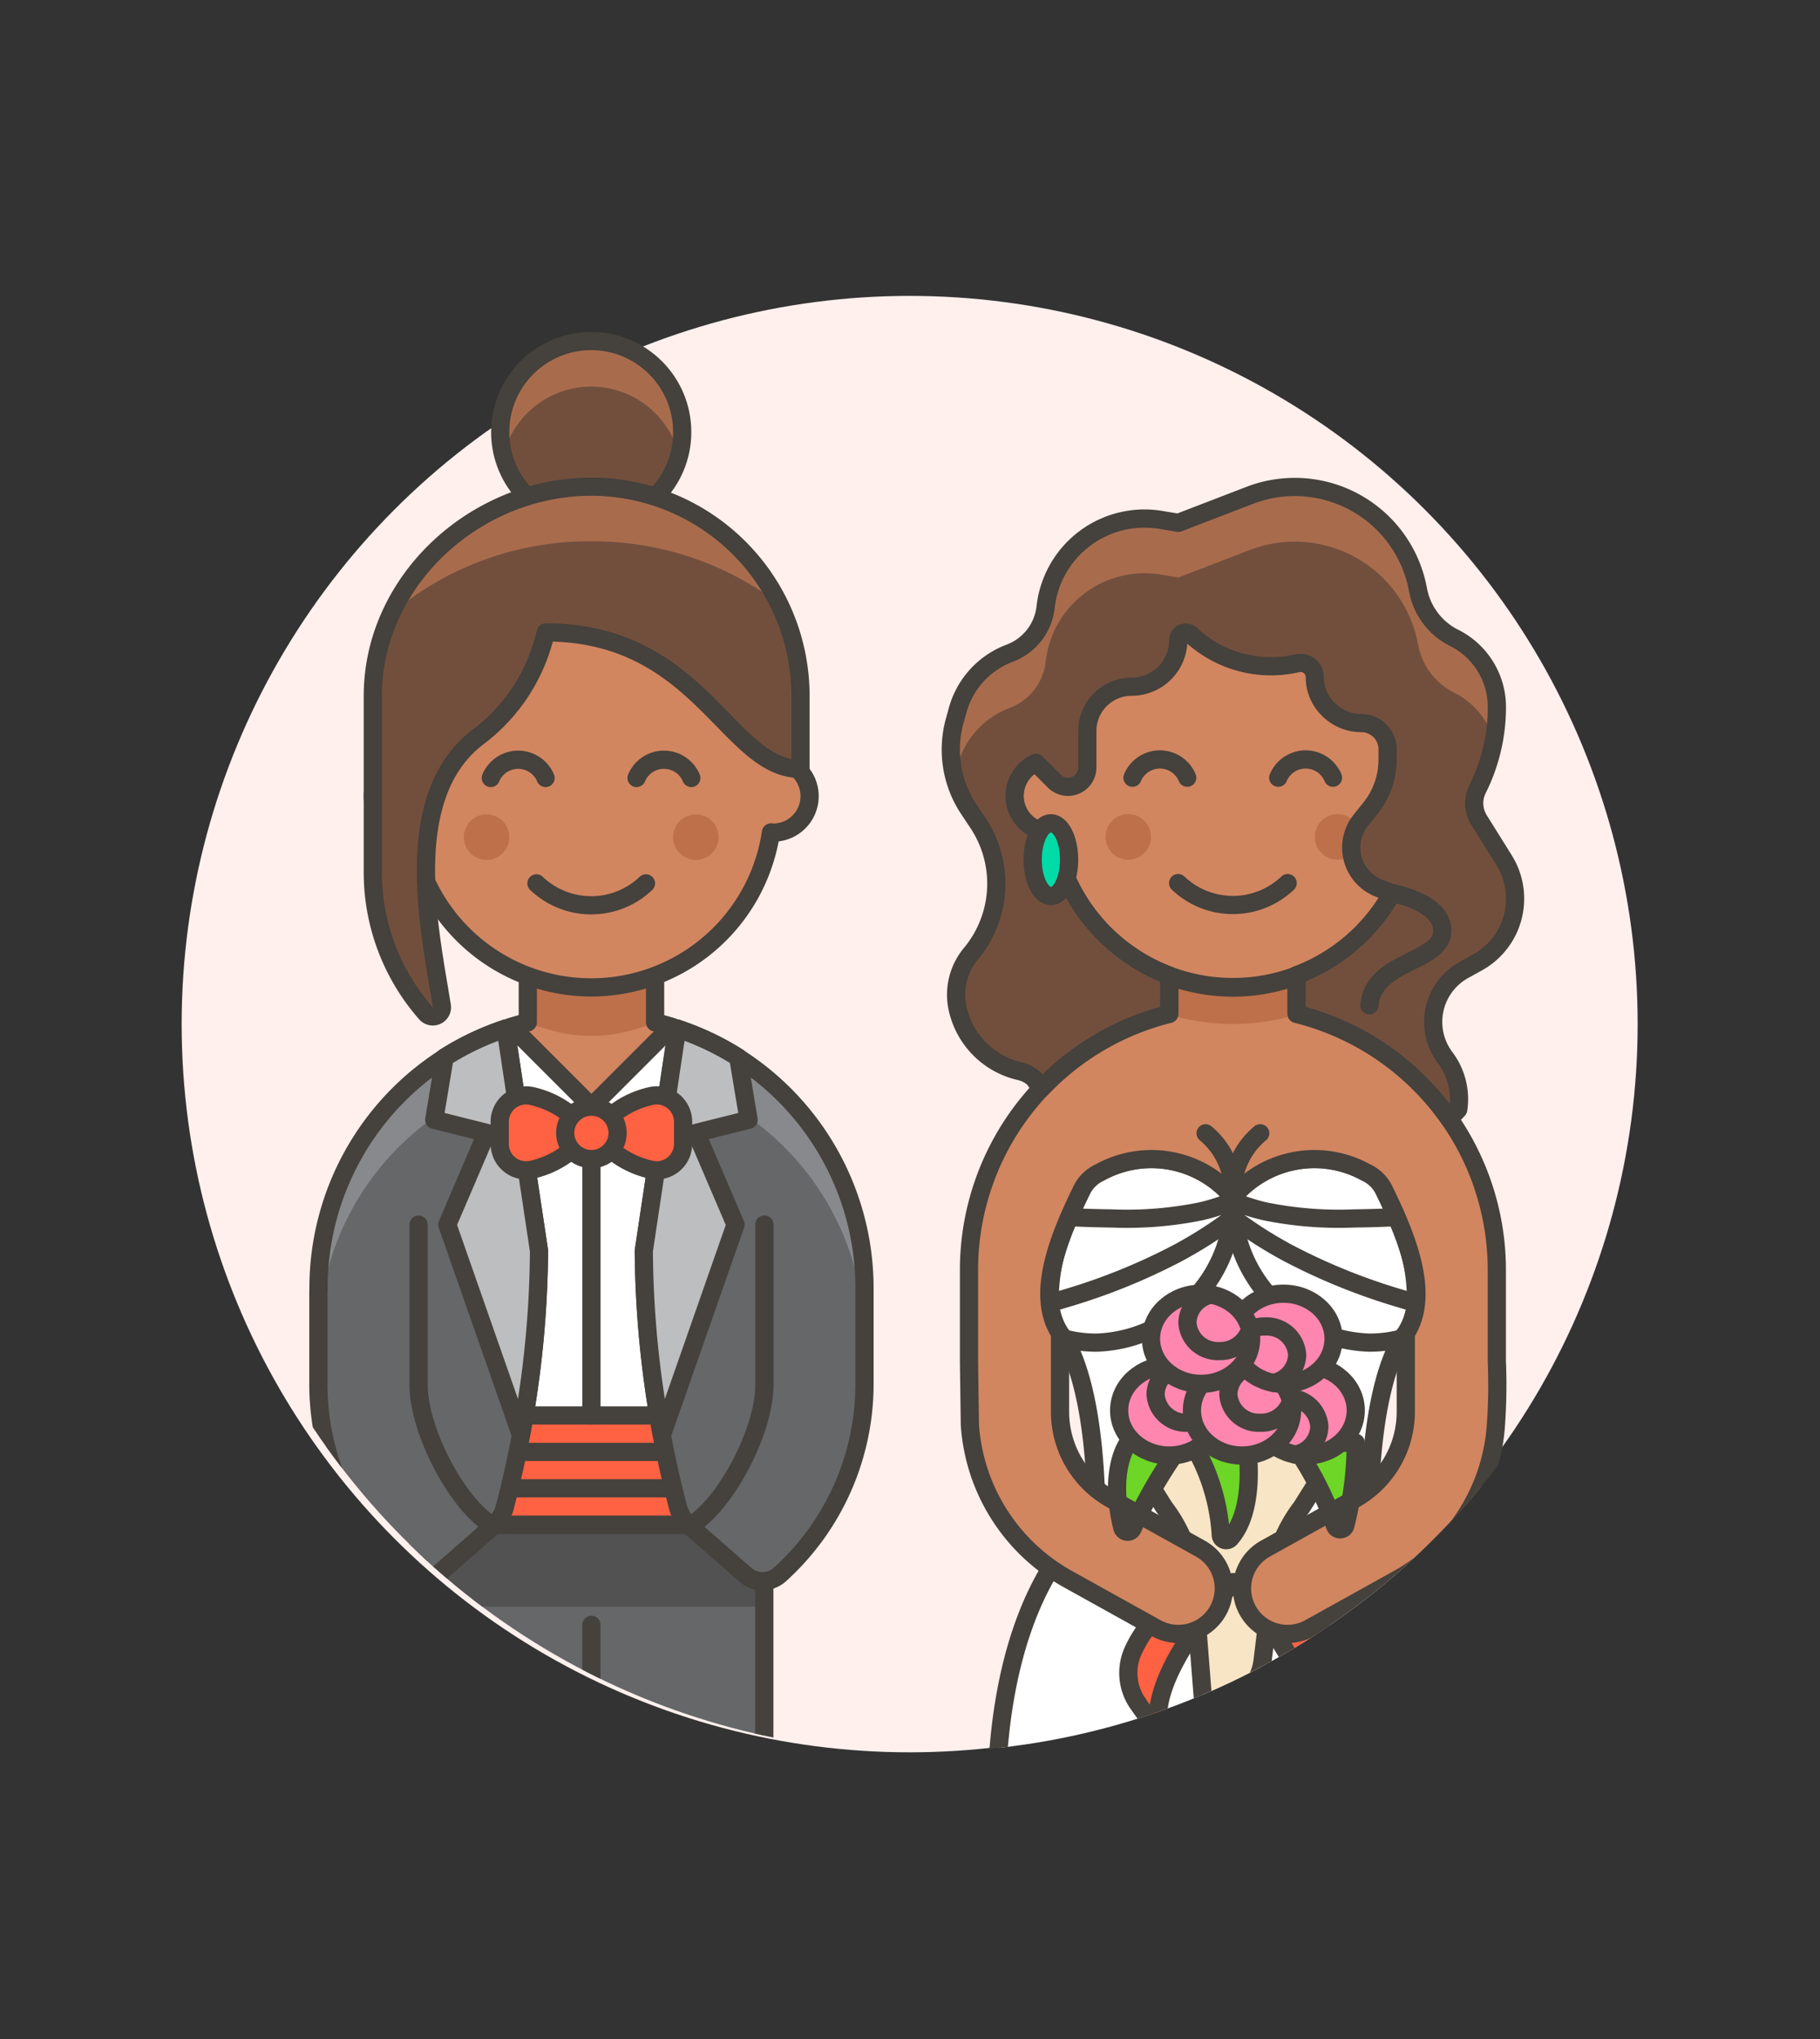 <svg id="Multicolor" xmlns="http://www.w3.org/2000/svg" xmlns:xlink="http://www.w3.org/1999/xlink" viewBox="0 0 100 112"><rect x="0" y="0" width="100" height="112" fill="#333333" stroke="none"/><defs><style>.cls-1,.cls-13,.cls-6{fill:none;}.cls-2{fill:#fff0ed;}.cls-3{clip-path:url(#clip-path);}.cls-4{fill:#656769;}.cls-5{fill:#525252;}.cls-13,.cls-14,.cls-15,.cls-16,.cls-17,.cls-20,.cls-21,.cls-6,.cls-7,.cls-8{stroke:#45413c;stroke-linejoin:round;}.cls-15,.cls-16,.cls-17,.cls-20,.cls-21,.cls-6,.cls-7,.cls-8{stroke-linecap:round;}.cls-7{fill:#fff;}.cls-14,.cls-8{fill:#ff6242;}.cls-21,.cls-9{fill:#d18660;}.cls-10{fill:#bd704a;}.cls-11{fill:#87898c;}.cls-12{fill:#bdbec0;}.cls-15{fill:#f7e5c6;}.cls-16{fill:#6dd627;}.cls-17{fill:#ff87af;}.cls-18{fill:#724f3d;}.cls-19{fill:#a86c4d;}.cls-20{fill:#00dba8;}</style><clipPath id="clip-path"><circle class="cls-1" cx="50.495" cy="56.25" r="40"/></clipPath></defs><title>05- wedding-lesbian-suit-gown-4</title><g id="Background"><g id="New_Symbol_93-19" data-name="New Symbol 93"><circle class="cls-2" cx="49.981" cy="56.253" r="40"/></g></g><g id="Scene"><g class="cls-3"><rect class="cls-4" x="22.995" y="83.75" width="19" height="16"/><rect class="cls-5" x="22.995" y="83.75" width="19" height="4.5"/><rect class="cls-6" x="22.995" y="83.75" width="19" height="16"/><line class="cls-6" x1="32.495" y1="96.25" x2="32.495" y2="89.25"/><path class="cls-7" d="M32.493,55.75a15.107,15.107,0,0,0-4.7.747l.04,27.253h9.329L37.2,56.5A15.1,15.1,0,0,0,32.493,55.75Z"/><rect class="cls-8" x="22.995" y="77.75" width="19" height="6"/><line class="cls-6" x1="22.995" y1="79.75" x2="41.995" y2="79.75"/><line class="cls-6" x1="22.995" y1="81.75" x2="42.026" y2="81.75"/><line class="cls-6" x1="32.495" y1="60.788" x2="32.495" y2="77.75"/><path class="cls-9" d="M35.995,56.159V51.75H29v4.408q-.452.108-.892.24l4.39,4.39,4.391-4.39Q36.445,56.266,35.995,56.159Z"/><path class="cls-10" d="M35.995,51.75H29v4.462l1.2.355a8.078,8.078,0,0,0,4.6,0l1.2-.355Z"/><path class="cls-6" d="M35.995,56.159V51.75H29v4.408q-.452.108-.892.24l4.39,4.39,4.391-4.39Q36.445,56.266,35.995,56.159Z"/><path class="cls-4" d="M47.5,70.865A15.021,15.021,0,0,0,37.208,56.5L35.374,68.706A57.54,57.54,0,0,0,37.251,82.78a2.075,2.075,0,0,0,.643,1.041l3.053,2.673a1.43,1.43,0,0,0,1.888.007A14.108,14.108,0,0,0,47.5,75.9V70.864Z"/><path class="cls-11" d="M47.5,73.744v-2.88h0A15.021,15.021,0,0,0,37.208,56.5l-.413,2.75A15.021,15.021,0,0,1,47.5,73.744Z"/><path class="cls-6" d="M47.5,70.865A15.021,15.021,0,0,0,37.208,56.5L35.374,68.706A57.54,57.54,0,0,0,37.251,82.78a2.075,2.075,0,0,0,.643,1.041l3.053,2.673a1.43,1.43,0,0,0,1.888.007A14.108,14.108,0,0,0,47.5,75.9V70.864Z"/><path class="cls-12" d="M35.374,68.706a55.586,55.586,0,0,0,.993,10.118l4.045-11.558-2.159-5.038,2.879-.72-.571-3.425A15.035,15.035,0,0,0,37.208,56.5Z"/><path class="cls-13" d="M35.374,68.706a55.586,55.586,0,0,0,.993,10.118l4.045-11.558-2.159-5.038,2.879-.72-.571-3.425A15.035,15.035,0,0,0,37.208,56.5Z"/><path class="cls-6" d="M42,67.266l0,8.814c0,2.543-2.163,6.633-4.1,7.74"/><path class="cls-4" d="M17.5,70.865A15.021,15.021,0,0,1,27.781,56.5l1.835,12.205A57.493,57.493,0,0,1,27.738,82.78a2.074,2.074,0,0,1-.642,1.041l-3.053,2.673a1.43,1.43,0,0,1-1.888.007,14.1,14.1,0,0,1-4.662-10.6V70.864Z"/><path class="cls-11" d="M17.5,73.744l0,0V70.864h0A15.021,15.021,0,0,1,27.781,56.5l.414,2.75A15.021,15.021,0,0,0,17.5,73.744Z"/><path class="cls-6" d="M17.5,70.865A15.021,15.021,0,0,1,27.781,56.5l1.835,12.205A57.493,57.493,0,0,1,27.738,82.78a2.074,2.074,0,0,1-.642,1.041l-3.053,2.673a1.43,1.43,0,0,1-1.888.007,14.1,14.1,0,0,1-4.662-10.6V70.864Z"/><path class="cls-12" d="M29.616,68.706a55.586,55.586,0,0,1-.993,10.118L24.578,67.266l2.159-5.038-2.879-.72.571-3.425A15.027,15.027,0,0,1,27.781,56.5Z"/><path class="cls-13" d="M29.616,68.706a55.586,55.586,0,0,1-.993,10.118L24.578,67.266l2.159-5.038-2.879-.72.571-3.425A15.027,15.027,0,0,1,27.781,56.5Z"/><path class="cls-6" d="M23,67.266l0,8.814c0,2.543,2.163,6.633,4.1,7.74"/><path class="cls-14" d="M32.495,62.228l.839-.72A5.127,5.127,0,0,1,35.785,60.2a1.45,1.45,0,0,1,1.748,1.41v1.233a1.451,1.451,0,0,1-1.748,1.411,5.135,5.135,0,0,1-2.451-1.307Z"/><path class="cls-14" d="M32.495,62.228l-.84-.72a5.128,5.128,0,0,0-2.45-1.307,1.45,1.45,0,0,0-1.748,1.41v1.233a1.451,1.451,0,0,0,1.748,1.411,5.137,5.137,0,0,0,2.45-1.307Z"/><circle class="cls-14" cx="32.495" cy="62.228" r="1.44"/><path class="cls-7" d="M75.058,64.4a5.851,5.851,0,0,0-7.316,1.35,5.852,5.852,0,0,0-7.316-1.35,2.039,2.039,0,0,0-.978.94c-1.283,2.613-2.584,5.8-1.2,7.907,0,0,1.995,2,1.995,10.5s15,8.5,15,0,1.995-10.5,1.995-10.5c1.382-2.109.081-5.294-1.2-7.907A2.036,2.036,0,0,0,75.058,64.4Z"/><path class="cls-7" d="M67.742,65.75a5.854,5.854,0,0,0-7.317-1.35,2.041,2.041,0,0,0-.977.94c-1.283,2.613-2.584,5.8-1.2,7.907a1.934,1.934,0,0,1,.2.273,7.06,7.06,0,0,0,1.79.23A7.762,7.762,0,0,0,67.742,65.75Z"/><path class="cls-6" d="M64.691,68.839a23.619,23.619,0,0,0,2.966-1.882,8.538,8.538,0,0,0,.081-.98A11.768,11.768,0,0,1,66,66.533a20.334,20.334,0,0,1-4.928.395c-.776-.01-1.552-.033-2.326-.074h0a10.108,10.108,0,0,0-1.066,4.724c.341-.093.68-.2,1.017-.3A33.66,33.66,0,0,0,64.691,68.839Z"/><path class="cls-7" d="M67.742,65.75a5.852,5.852,0,0,1,7.316-1.35,2.036,2.036,0,0,1,.977.94c1.283,2.613,2.584,5.8,1.2,7.907a1.876,1.876,0,0,0-.206.273,7.053,7.053,0,0,1-1.789.23A7.762,7.762,0,0,1,67.742,65.75Z"/><path class="cls-6" d="M70.792,68.839a23.609,23.609,0,0,1-2.965-1.882,8.538,8.538,0,0,1-.082-.98,11.743,11.743,0,0,0,1.74.556,20.33,20.33,0,0,0,4.928.395c.775-.01,1.551-.033,2.325-.074h0A10.1,10.1,0,0,1,77.8,71.578c-.341-.093-.68-.2-1.017-.3A33.691,33.691,0,0,1,70.792,68.839Z"/><path class="cls-7" d="M80.667,100.25a6.675,6.675,0,0,0,.075-1c0-12-5-15.5-5-15.5h-16s-5,3.5-5,15.5a7.917,7.917,0,0,0,.068,1Z"/><path class="cls-15" d="M71.933,79.25H63.55a1,1,0,0,0-.846,1.531l1.261,2.009A8,8,0,0,1,65.6,87l.595,7.6a.3.3,0,0,0,.511.188l1.81-1.809a3,3,0,0,0,.856-1.755L69.887,87a8,8,0,0,1,1.632-4.213l1.261-2.009A1,1,0,0,0,71.933,79.25Z"/><path class="cls-16" d="M65.492,79.25a11,11,0,0,1,1.582,5.043.3.3,0,0,0,.511.221c1.517-1.687.907-5.264.907-5.264Z"/><path class="cls-8" d="M67.77,86.916S71.8,91.079,71.909,94.2a.3.3,0,0,0,.535.167c.215-.288.4-.541.552-.76a2.946,2.946,0,0,0,.316-2.852A6.411,6.411,0,0,0,67.77,86.916Z"/><path class="cls-8" d="M67.77,86.916s-4.03,4.163-4.14,7.279a.3.3,0,0,1-.535.167c-.214-.288-.4-.54-.551-.76a2.941,2.941,0,0,1-.316-2.852A6.411,6.411,0,0,1,67.77,86.916Z"/><path class="cls-9" d="M71.242,55.69V53.613a9.978,9.978,0,0,1-7,0V55.69a14.493,14.493,0,0,0-11,14.057v5c0,.084.047,3.5.047,3.5a10.488,10.488,0,0,0,5.354,8.474l4.885,2.714a2.5,2.5,0,1,0,2.428-4.371L61.071,82.35a5.5,5.5,0,0,1-2.828-4.785V73.25h.005v0c-1.383-2.109-.082-5.294,1.2-7.907a2.039,2.039,0,0,1,.978-.94,5.852,5.852,0,0,1,7.316,1.35,5.851,5.851,0,0,1,7.316-1.35,2.036,2.036,0,0,1,.977.94c1.283,2.613,2.584,5.8,1.2,7.907v0h.006l0,4.313a5.5,5.5,0,0,1-2.827,4.787l-4.885,2.714a2.5,2.5,0,1,0,2.428,4.371l4.884-2.714a10.486,10.486,0,0,0,5.354-8.474,31.314,31.314,0,0,0,.048-3.5v-5A14.493,14.493,0,0,0,71.242,55.69Z"/><path class="cls-7" d="M66.242,62.25a4.177,4.177,0,0,1,1.5,3.5"/><path class="cls-7" d="M69.242,62.25a4.177,4.177,0,0,0-1.5,3.5"/><path class="cls-16" d="M70.992,79.25a18.054,18.054,0,0,1,2.355,4.541.3.3,0,0,0,.57.016,18.55,18.55,0,0,0,.575-4.557Z"/><path class="cls-16" d="M61.992,79.25s-1.126,1.437-.329,4.647a.3.3,0,0,0,.569.06,25.993,25.993,0,0,1,2.76-4.707Z"/><ellipse class="cls-17" cx="64.242" cy="77.474" rx="2.75" ry="2.475"/><path class="cls-6" d="M66.936,76.972a1.729,1.729,0,0,1-1.694,1.177,1.669,1.669,0,0,1-1.75-1.575A1.615,1.615,0,0,1,64.8,75.049"/><ellipse class="cls-17" cx="71.742" cy="77.474" rx="2.75" ry="2.475"/><path class="cls-6" d="M69.048,77.977A1.729,1.729,0,0,1,70.742,76.8a1.67,1.67,0,0,1,1.75,1.575A1.617,1.617,0,0,1,71.179,79.9"/><ellipse class="cls-17" cx="68.242" cy="77.474" rx="2.75" ry="2.475"/><path class="cls-6" d="M70.936,76.972a1.729,1.729,0,0,1-1.694,1.177,1.669,1.669,0,0,1-1.75-1.575A1.615,1.615,0,0,1,68.8,75.049"/><ellipse class="cls-17" cx="70.522" cy="73.537" rx="2.75" ry="2.475"/><path class="cls-6" d="M67.828,74.04a1.728,1.728,0,0,1,1.694-1.178,1.67,1.67,0,0,1,1.75,1.575,1.615,1.615,0,0,1-1.313,1.525"/><ellipse class="cls-17" cx="65.992" cy="73.537" rx="2.75" ry="2.475"/><path class="cls-6" d="M68.686,73.034a1.728,1.728,0,0,1-1.694,1.178,1.669,1.669,0,0,1-1.75-1.575,1.616,1.616,0,0,1,1.312-1.526"/><path class="cls-10" d="M67.742,54.247a9.952,9.952,0,0,1-3.5-.634v2.12a12.173,12.173,0,0,0,7,0v-2.12A9.956,9.956,0,0,1,67.742,54.247Z"/><path class="cls-6" d="M71.242,55.69V53.613a9.978,9.978,0,0,1-7,0V55.69a14.493,14.493,0,0,0-11,14.057v5c0,.084.047,3.5.047,3.5a10.488,10.488,0,0,0,5.354,8.474l4.885,2.714a2.5,2.5,0,1,0,2.428-4.371L61.071,82.35a5.5,5.5,0,0,1-2.828-4.785V73.25h.005v0c-1.383-2.109-.082-5.294,1.2-7.907a2.039,2.039,0,0,1,.978-.94,5.852,5.852,0,0,1,7.316,1.35,5.851,5.851,0,0,1,7.316-1.35,2.036,2.036,0,0,1,.977.94c1.283,2.613,2.584,5.8,1.2,7.907v0h.006l0,4.313a5.5,5.5,0,0,1-2.827,4.787l-4.885,2.714a2.5,2.5,0,1,0,2.428,4.371l4.884-2.714a10.486,10.486,0,0,0,5.354-8.474,31.314,31.314,0,0,0,.048-3.5v-5A14.493,14.493,0,0,0,71.242,55.69Z"/><path class="cls-9" d="M77.742,41.719v-2.5a10,10,0,1,0-20,0v2.5a2,2,0,0,0,0,4c.042,0,.081-.01.122-.013a9.987,9.987,0,0,0,19.755,0c.042,0,.081.013.123.013a2,2,0,0,0,0-4Z"/><path class="cls-6" d="M77.742,41.719v-2.5a10,10,0,1,0-20,0v2.5a2,2,0,0,0,0,4c.042,0,.081-.01.122-.013a9.987,9.987,0,0,0,19.755,0c.042,0,.081.013.123.013a2,2,0,0,0,0-4Z"/><circle class="cls-10" cx="61.992" cy="45.969" r="1.25"/><circle class="cls-10" cx="73.492" cy="45.969" r="1.25"/><path class="cls-6" d="M64.733,48.508a4.363,4.363,0,0,0,6.017,0"/><path class="cls-6" d="M73.242,42.719a1.63,1.63,0,0,0-3.009,0"/><path class="cls-6" d="M65.233,42.719a1.629,1.629,0,0,0-3.008,0"/><path class="cls-18" d="M56.058,58.844a1.708,1.708,0,0,1,.764.411q.194.282.38.549a14.508,14.508,0,0,1,7.04-4.114V53.613l.043.016-.042-.043a10.015,10.015,0,0,1-6.379-7.88c-.041,0-.08.013-.122.013a2,2,0,0,1-.821-3.821l1.01,1.01a1.061,1.061,0,0,0,1.811-.75v-2a2.439,2.439,0,0,1,2.439-2.439,2.561,2.561,0,0,0,2.561-2.561.411.411,0,0,1,.677-.313A6.432,6.432,0,0,0,71.29,36.43a.782.782,0,0,1,.952.763,2.474,2.474,0,0,0,.725,1.751l.025.025a2.56,2.56,0,0,0,1.81.75,1.44,1.44,0,0,1,1.44,1.439v.561a4.278,4.278,0,0,1-.937,2.671l-.538.673A2.394,2.394,0,0,0,75.8,48.8l.686.258a10.011,10.011,0,0,1-5.239,4.506l-.055.068.054-.02V55.69a14.537,14.537,0,0,1,8.389,5.765q.236-.246.487-.512a3.788,3.788,0,0,0-.724-2.856,3.256,3.256,0,0,1,1.023-4.8l.769-.427a4,4,0,0,0,1.449-5.615l-1.373-2.2a1.747,1.747,0,0,1-.081-1.706,10.052,10.052,0,0,0,1.062-4.5,4.247,4.247,0,0,0-2.348-3.8A3.7,3.7,0,0,1,77.913,32.4a6.884,6.884,0,0,0-9.243-5.193l-3.927,1.511-.958-.16a5.469,5.469,0,0,0-6.334,4.79,3.063,3.063,0,0,1-1.969,2.53,4.673,4.673,0,0,0-2.868,3.147l-.165.6a5.9,5.9,0,0,0,.783,4.823l.5.751a6.018,6.018,0,0,1-.384,7.189,3.516,3.516,0,0,0-.731,3.012A4.53,4.53,0,0,0,56.058,58.844Z"/><path class="cls-19" d="M52.449,42.629l.165-.6a4.673,4.673,0,0,1,2.868-3.147,3.063,3.063,0,0,0,1.969-2.53,5.469,5.469,0,0,1,6.334-4.79l.958.16,3.927-1.511A6.884,6.884,0,0,1,77.913,35.4,3.7,3.7,0,0,0,79.9,38.045a4.248,4.248,0,0,1,2.182,2.62,10.078,10.078,0,0,0,.166-1.821,4.247,4.247,0,0,0-2.348-3.8A3.7,3.7,0,0,1,77.913,32.4a6.884,6.884,0,0,0-9.243-5.193l-3.927,1.511-.958-.16a5.469,5.469,0,0,0-6.334,4.79,3.063,3.063,0,0,1-1.969,2.53,4.673,4.673,0,0,0-2.868,3.147l-.165.6a5.9,5.9,0,0,0-.013,3.052Z"/><path class="cls-6" d="M56.058,58.844a1.708,1.708,0,0,1,.764.411q.194.282.38.549a14.508,14.508,0,0,1,7.04-4.114V53.613l.043.016-.042-.043a10.015,10.015,0,0,1-6.379-7.88c-.041,0-.08.013-.122.013a2,2,0,0,1-.821-3.821l1.01,1.01a1.061,1.061,0,0,0,1.811-.75v-2a2.439,2.439,0,0,1,2.439-2.439,2.561,2.561,0,0,0,2.561-2.561.411.411,0,0,1,.677-.313A6.432,6.432,0,0,0,71.29,36.43a.782.782,0,0,1,.952.763,2.474,2.474,0,0,0,.725,1.751l.025.025a2.56,2.56,0,0,0,1.81.75,1.44,1.44,0,0,1,1.44,1.439v.561a4.278,4.278,0,0,1-.937,2.671l-.538.673A2.394,2.394,0,0,0,75.8,48.8l.686.258a10.011,10.011,0,0,1-5.239,4.506l-.055.068.054-.02V55.69a14.537,14.537,0,0,1,8.389,5.765q.236-.246.487-.512a3.788,3.788,0,0,0-.724-2.856,3.256,3.256,0,0,1,1.023-4.8l.769-.427a4,4,0,0,0,1.449-5.615l-1.373-2.2a1.747,1.747,0,0,1-.081-1.706,10.052,10.052,0,0,0,1.062-4.5,4.247,4.247,0,0,0-2.348-3.8A3.7,3.7,0,0,1,77.913,32.4a6.884,6.884,0,0,0-9.243-5.193l-3.927,1.511-.958-.16a5.469,5.469,0,0,0-6.334,4.79,3.063,3.063,0,0,1-1.969,2.53,4.673,4.673,0,0,0-2.868,3.147l-.165.6a5.9,5.9,0,0,0,.783,4.823l.5.751a6.018,6.018,0,0,1-.384,7.189,3.516,3.516,0,0,0-.731,3.012A4.53,4.53,0,0,0,56.058,58.844Z"/><path class="cls-6" d="M76.482,49.059s2.885.493,2.76,2.16-3.792,1.541-4,4"/><ellipse class="cls-20" cx="57.742" cy="47.219" rx="1" ry="2"/></g><path class="cls-21" d="M42.484,41.734v-2.5a10,10,0,0,0-20,0v2.5a2,2,0,0,0,0,4c.042,0,.081-.01.123-.012a9.986,9.986,0,0,0,19.754,0c.042,0,.081.012.123.012a2,2,0,0,0,0-4Z"/><circle class="cls-10" cx="26.734" cy="45.984" r="1.25"/><circle class="cls-10" cx="38.234" cy="45.984" r="1.25"/><path class="cls-6" d="M29.476,48.523a4.36,4.36,0,0,0,6.016,0"/><path class="cls-6" d="M37.984,42.734a1.629,1.629,0,0,0-3.008,0"/><path class="cls-6" d="M29.976,42.734a1.63,1.63,0,0,0-3.009,0"/><path class="cls-18" d="M43.984,38.234a11.5,11.5,0,0,0-11.5-11.5c-6.352,0-12,5.149-12,11.5v9.685a11.717,11.717,0,0,0,2.923,7.742.5.5,0,0,0,.869-.411c-.693-4.286-2.26-11.434,1.914-14.713a9.931,9.931,0,0,0,3.794-5.8c8.5,0,10,7.5,14,7.5Z"/><circle class="cls-18" cx="32.484" cy="23.734" r="5"/><path class="cls-19" d="M32.484,21.234a4.988,4.988,0,0,1,4.823,3.75,5,5,0,1,0-9.646,0A4.988,4.988,0,0,1,32.484,21.234Z"/><circle class="cls-6" cx="32.484" cy="23.734" r="5"/><path class="cls-19" d="M32.484,29.734a16.943,16.943,0,0,1,10.3,3.414,11.489,11.489,0,0,0-10.3-6.414,12.261,12.261,0,0,0-11,6.989A16.841,16.841,0,0,1,32.484,29.734Z"/><path class="cls-6" d="M43.984,38.234a11.5,11.5,0,0,0-11.5-11.5c-6.352,0-12,5.149-12,11.5v9.685a11.717,11.717,0,0,0,2.923,7.742.5.5,0,0,0,.869-.411c-.693-4.286-2.26-11.434,1.914-14.713a9.931,9.931,0,0,0,3.794-5.8c8.5,0,10,7.5,14,7.5Z"/></g></svg>